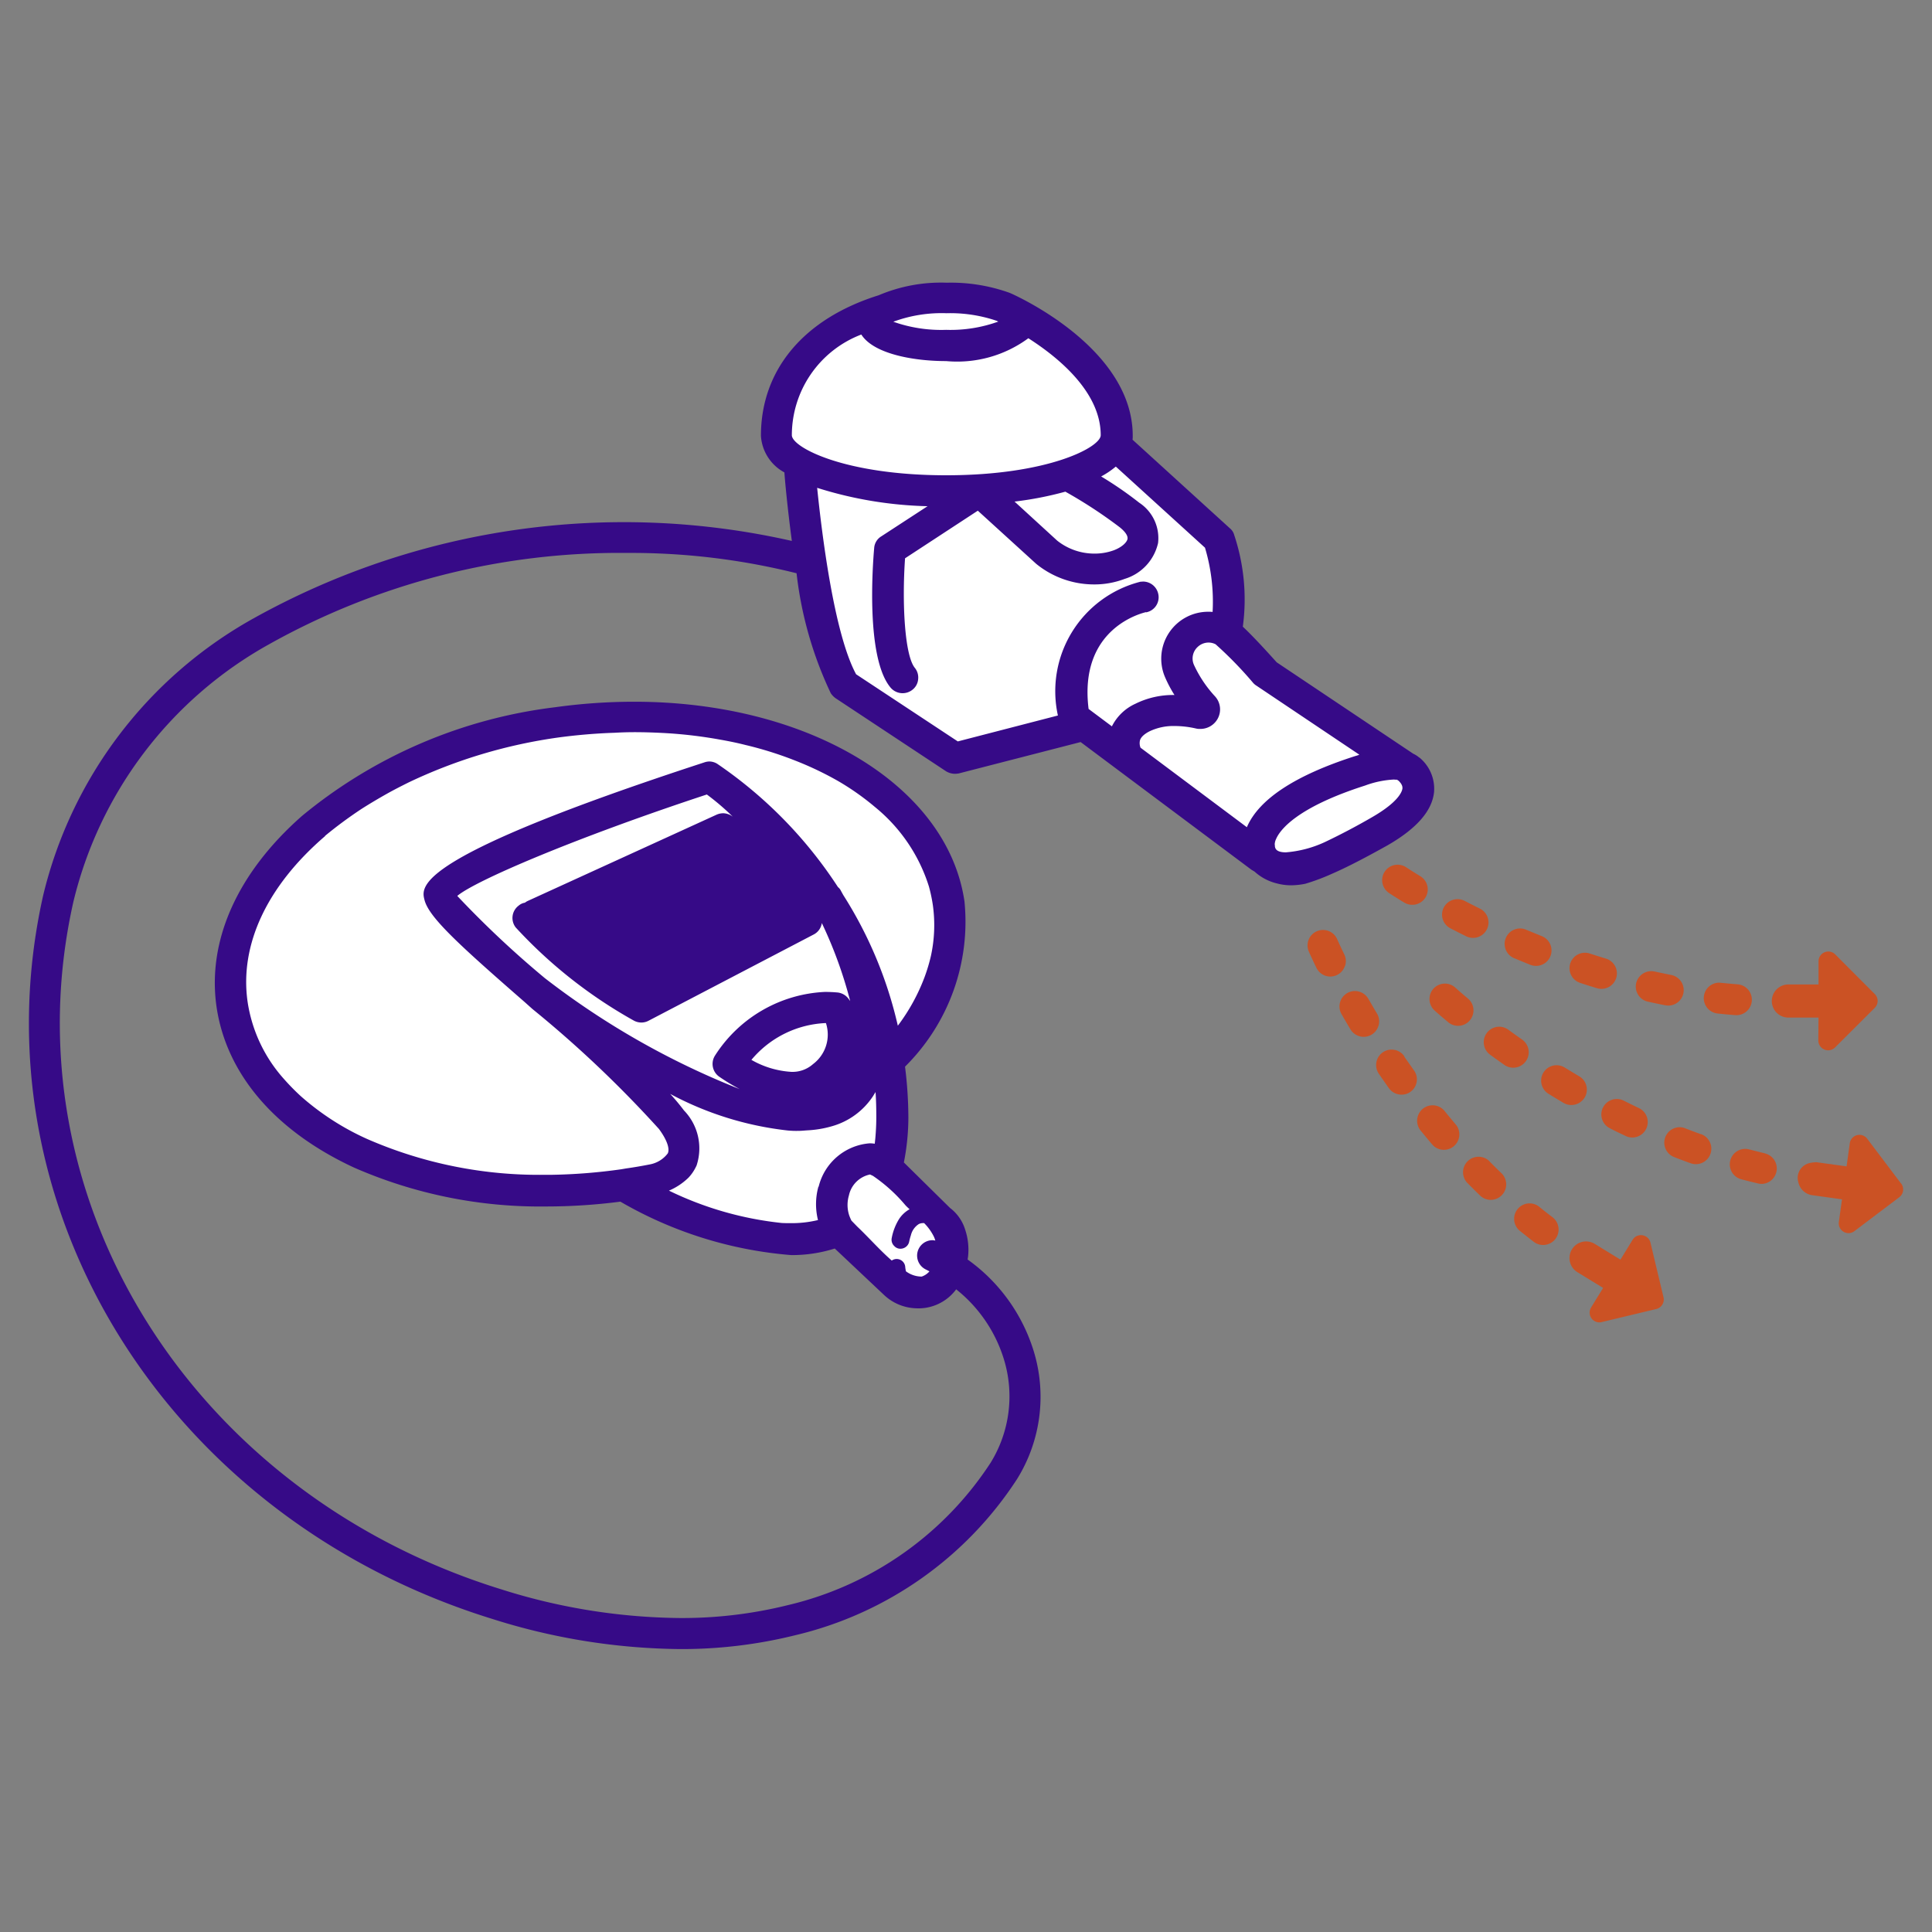 <svg xmlns="http://www.w3.org/2000/svg" width="70" height="70" viewBox="0 0 70 70">
    <rect x="0" y="0" width="70" height="70" fill="#808080" stroke="none"/>
    <defs>
        <clipPath id="ogsr47z1ia">
            <path data-name="Rectangle 737" d="M5.953 0h58.1A5.952 5.952 0 0 1 70 5.952v58.1A5.953 5.953 0 0 1 64.047 70H5.953A5.953 5.953 0 0 1 0 64.047V5.953A5.953 5.953 0 0 1 5.953 0z" style="fill:none"/>
        </clipPath>
    </defs>
    <g data-name="Group 982">
        <g data-name="Group 981">
            <g data-name="Group 980" transform="translate(0 -.001)" style="clip-path:url(#ogsr47z1ia)">
                <path data-name="Path 231" d="M2334.424 514.925a1.385 1.385 0 0 1-.363-.05 1.264 1.264 0 0 1-.56-.294l-.044-.04-.052-.03-6.477-4.829-4.694 1.208-3.983-2.64a12.779 12.779 0 0 1-1.155-4.127l-.176-1.177a45.194 45.194 0 0 1-.264-2.436l-.021-.294-.245-.163a1.063 1.063 0 0 1-.583-.826c0-2.139 1.365-3.743 3.844-4.518l.051-.016.047-.025a5.286 5.286 0 0 1 2.188-.387 5.725 5.725 0 0 1 2.059.325c.036.015 4.078 1.812 4.078 4.621l-.044.315.234.269 3.52 3.205a6.734 6.734 0 0 1 .292 3l-.068.33.246.231c.378.355.9.933 1.15 1.209l.05.055.1.087 5 3.345.058.023c.014.009.042.033.071.056a.872.872 0 0 1 .32.732c-.048.47-.526.975-1.38 1.464-.806.453-1.446.782-1.953 1a6.883 6.883 0 0 1-.9.339 2.138 2.138 0 0 1-.35.033m-13.5 15.327a1.053 1.053 0 0 0 .166-.012 1.123 1.123 0 0 0 .667-.373l.356-.941v-.026a1.693 1.693 0 0 0-.081-.721.967.967 0 0 0-.324-.477l-.039-.028-1.94-1.913.067-.321a7.825 7.825 0 0 0 .15-1.5 14.51 14.51 0 0 0-.116-1.772l-.034-.273.187-.2a6.8 6.8 0 0 0 2-5.491c-.566-3.9-5.348-6.723-11.373-6.723a20.307 20.307 0 0 0-2.786.2 17.148 17.148 0 0 0-8.85 3.792c-2.186 1.922-3.215 4.186-2.9 6.376.324 2.228 1.972 4.135 4.637 5.369a16.165 16.165 0 0 0 6.7 1.354 20.249 20.249 0 0 0 2.621-.169l.2-.026.173.1a14.014 14.014 0 0 0 5.894 1.86 4.5 4.5 0 0 0 1.394-.209l.339-.111 2.044 1.927a1.169 1.169 0 0 0 .774.322z" transform="translate(-2287.637 -483.434)" style="fill:#fff"/>
                <path data-name="Path 232" d="M2353.727 529.051a.559.559 0 0 1-1.023.15c-.113-.188-.22-.371-.321-.547a.549.549 0 0 1-.056-.424.56.56 0 0 1 .54-.415.565.565 0 0 1 .487.281c.1.171.2.349.311.531a.552.552 0 0 1 .063.424m.931 1.13a.559.559 0 0 0-.463-.244.559.559 0 0 0-.463.874q.177.259.365.523a.561.561 0 0 0 .456.235.551.551 0 0 0 .324-.1.558.558 0 0 0 .227-.364.551.551 0 0 0-.1-.417l-.352-.5m3.094 3.8a.551.551 0 0 0-.4-.168.56.56 0 0 0-.4.954c.149.151.3.3.453.45a.56.56 0 0 0 .39.157.561.561 0 0 0 .389-.963q-.222-.213-.434-.429m-1.628-1.827a.56.56 0 1 0-.87.707c.134.162.268.326.407.49a.56.56 0 1 0 .854-.724q-.2-.237-.391-.472m7.368-3.963c.207.047.416.09.626.132l.086.01h.024a.558.558 0 0 0 .548-.451.56.56 0 0 0-.441-.658c-.2-.04-.4-.081-.6-.125l-.094-.014h-.029a.567.567 0 0 0-.548.438.56.56 0 0 0 .424.668m-4.847-1.577c.193.081.389.162.589.242a.561.561 0 0 0 .728-.313.56.56 0 0 0-.312-.726 50.703 50.703 0 0 1-.569-.233.544.544 0 0 0-.217-.045.56.56 0 0 0-.219 1.076m-3.977-2.013a.561.561 0 0 0 .769-.19.559.559 0 0 0-.19-.767c-.31-.189-.487-.306-.509-.321a.56.56 0 1 0-.625.93s.195.13.555.349m1.672.932c.181.093.371.19.571.289a.571.571 0 0 0 .246.056.559.559 0 0 0 .246-1.062q-.286-.142-.548-.278a.57.57 0 0 0-.255-.062.559.559 0 0 0-.26 1.057m-.084 3.4a.562.562 0 0 0 .359.131.554.554 0 0 0 .429-.2.56.56 0 0 0-.07-.788c-.26-.217-.415-.356-.456-.393a.555.555 0 0 0-.378-.148.569.569 0 0 0-.414.18.562.562 0 0 0 .035.791s.173.159.5.429m-3.743-2.032a.551.551 0 0 0-.026-.428 18.937 18.937 0 0 1-.255-.545.559.559 0 0 0-.515-.339.56.56 0 0 0-.514.782s.093.215.277.593a.558.558 0 0 0 .5.313.558.558 0 0 0 .529-.377m14.191 1.777a.56.56 0 0 0 .042-1.118c-.2-.016-.405-.035-.667-.06a.56.56 0 0 0-.06 1.117c.213.023.426.043.642.06zm1.045 5.01c-.2-.047-.394-.1-.593-.148a.531.531 0 0 0-.141-.018.56.56 0 0 0-.144 1.1c.207.054.413.106.625.156a.592.592 0 0 0 .126.013.56.56 0 0 0 .127-1.1m-2.333-.7a22.458 22.458 0 0 1-.57-.214.534.534 0 0 0-.2-.04.56.56 0 0 0-.205 1.081c.2.078.4.153.6.225a.553.553 0 0 0 .193.033.56.56 0 0 0 .189-1.086m-4.386-5.482c.2.066.4.13.61.192a.56.56 0 0 0 .325-1.072c-.2-.06-.394-.122-.585-.184a.56.56 0 0 0-.708.359.562.562 0 0 0 .358.705m-1.479 8.113a.565.565 0 0 0-.353-.124.56.56 0 0 0-.353.994q.249.2.507.4a.561.561 0 0 0 .786-.11.563.563 0 0 0-.11-.784q-.242-.182-.477-.374m-.392-5.7a.561.561 0 0 0-.23-.361 40.11 40.11 0 0 1-.5-.357.549.549 0 0 0-.33-.109.561.561 0 0 0-.331 1.014q.246.179.517.37a.561.561 0 0 0 .874-.556m2.037 1.734a.558.558 0 0 0 .059-.425.55.55 0 0 0-.258-.341q-.27-.161-.526-.317a.56.56 0 0 0-.771.182.561.561 0 0 0 .184.77c.176.108.359.219.546.33a.563.563 0 0 0 .766-.2m.663.364a.559.559 0 0 0 .247.753c.188.1.379.188.571.28a.547.547 0 0 0 .244.056.56.56 0 0 0 .243-1.064q-.282-.135-.551-.27a.557.557 0 0 0-.753.246m7.8-2.426a.357.357 0 0 0 .219.327.363.363 0 0 0 .135.027.356.356 0 0 0 .25-.1l1.441-1.438a.353.353 0 0 0 0-.5l-1.437-1.441a.354.354 0 0 0-.6.25v.844h-1.093a.6.6 0 0 0 0 1.2h1.092zm3 5.184-1.228-1.625a.353.353 0 0 0-.632.164l-.116.837-.517-.072c-.008 0-.015-.006-.024-.006l-.091-.009-.45-.063a.585.585 0 0 0-.093.006h-.032c-.016 0-.031.007-.047.008a.5.5 0 0 0-.091.017.556.556 0 0 0-.422.463.545.545 0 0 0 .019.228.6.6 0 0 0 .5.472l1.082.15-.115.825a.356.356 0 0 0 .351.4.349.349 0 0 0 .213-.072l1.624-1.227a.353.353 0 0 0 .069-.5m-9.082 2.142a.354.354 0 0 0-.289-.266.35.35 0 0 0-.357.163l-.441.72-.931-.571a.6.6 0 0 0-.628 1.026l.93.57-.435.709a.354.354 0 0 0 .3.539.321.321 0 0 0 .082-.01l1.98-.474a.355.355 0 0 0 .262-.427z" transform="translate(-2303.776 -491.907)" style="fill:#cb5224"/>
                <path data-name="Path 233" d="M2336.029 510.641a.922.922 0 0 0-.226-.147l-4.946-3.311c-.241-.267-.809-.9-1.227-1.291a7.388 7.388 0 0 0-.311-3.318.472.472 0 0 0-.156-.245l-3.529-3.212a.938.938 0 0 0 .007-.141c0-3.191-4.252-5.092-4.45-5.176a6.288 6.288 0 0 0-2.289-.371 5.774 5.774 0 0 0-2.466.455c-2.714.849-4.266 2.7-4.266 5.092a1.617 1.617 0 0 0 .85 1.326c.029.407.121 1.36.27 2.483a27.564 27.564 0 0 0-19.529 2.82 15.669 15.669 0 0 0-7.6 10.036c-2.523 11.285 4.471 22.549 16.27 26.2a23.118 23.118 0 0 0 6.81 1.094 17.06 17.06 0 0 0 4.166-.5 13.208 13.208 0 0 0 8.043-5.66 5.648 5.648 0 0 0 .609-4.616 6.375 6.375 0 0 0-2.4-3.338c.007-.035.007-.063.014-.091a2.3 2.3 0 0 0-.106-1 1.561 1.561 0 0 0-.546-.778l-1.672-1.648a8.47 8.47 0 0 0 .163-1.627 15.086 15.086 0 0 0-.121-1.844 7.389 7.389 0 0 0 2.154-5.983c-.609-4.195-5.64-7.239-11.968-7.239a20.892 20.892 0 0 0-2.869.2 17.753 17.753 0 0 0-9.163 3.935c-2.338 2.055-3.444 4.517-3.1 6.915.354 2.434 2.119 4.5 4.981 5.828a16.792 16.792 0 0 0 6.952 1.41 20.936 20.936 0 0 0 2.7-.175 14.648 14.648 0 0 0 6.186 1.936 5.119 5.119 0 0 0 1.581-.238l1.778 1.676a1.772 1.772 0 0 0 1.169.49 1.725 1.725 0 0 0 .368-.021 1.7 1.7 0 0 0 1.084-.666 5.164 5.164 0 0 1 1.737 2.56 4.576 4.576 0 0 1-.49 3.724 12.067 12.067 0 0 1-7.362 5.162 15.88 15.88 0 0 1-3.9.463 22 22 0 0 1-6.462-1.038c-11.246-3.479-17.914-14.189-15.511-24.9a14.566 14.566 0 0 1 7.079-9.335 25.986 25.986 0 0 1 12.989-3.317 24.723 24.723 0 0 1 6.137.736 13.731 13.731 0 0 0 1.24 4.348.723.723 0 0 0 .177.182l4 2.645a.627.627 0 0 0 .319.091.868.868 0 0 0 .141-.013l4.415-1.137 6.193 4.629.107.063a1.843 1.843 0 0 0 .807.429 2 2 0 0 0 .518.069 2.668 2.668 0 0 0 .517-.056 7.648 7.648 0 0 0 .971-.364c.567-.246 1.24-.6 2.012-1.031 1.042-.6 1.608-1.241 1.68-1.922a1.463 1.463 0 0 0-.539-1.263m-9.892-5.254a.555.555 0 0 0 .439-.666.565.565 0 0 0-.552-.449l-.1.007-.021.006a4.092 4.092 0 0 0-2.963 4.84l-3.627.939-3.685-2.433c-.808-1.494-1.248-5.162-1.411-6.755a14.353 14.353 0 0 0 4 .666l-1.679 1.094a.537.537 0 0 0-.255.421c-.057.652-.3 3.977.588 5.05a.571.571 0 0 0 .8.084.537.537 0 0 0 .205-.378.555.555 0 0 0-.12-.414c-.369-.455-.468-2.35-.354-3.97l2.636-1.725 2.119 1.929a3.323 3.323 0 0 0 2.1.743 3.076 3.076 0 0 0 1.1-.2 1.764 1.764 0 0 0 1.212-1.3 1.534 1.534 0 0 0-.68-1.459 13.4 13.4 0 0 0-1.382-.953 3.138 3.138 0 0 0 .531-.358l3.231 2.939a6.824 6.824 0 0 1 .276 2.328 1.108 1.108 0 0 0-.156-.007 1.7 1.7 0 0 0-1.573 2.357 4.629 4.629 0 0 0 .347.659 3.079 3.079 0 0 0-1.41.315 1.775 1.775 0 0 0-.857.821l-.844-.631c-.368-2.954 1.978-3.479 2.076-3.507m-10.31-10.057c.446.7 1.885.961 3.075.961a4.347 4.347 0 0 0 2.976-.828c1.063.68 2.622 1.935 2.622 3.513 0 .436-1.907 1.452-5.6 1.452s-5.591-1.016-5.591-1.452a3.908 3.908 0 0 1 2.516-3.647m3.075-.772a5.207 5.207 0 0 1 1.849.281c0 .007.021.013.042.021a5.09 5.09 0 0 1-1.892.3 5.2 5.2 0 0 1-1.913-.294 5.048 5.048 0 0 1 1.913-.309m2.479 6.825a12.394 12.394 0 0 0 1.841-.359 16.9 16.9 0 0 1 1.97 1.29c.2.161.3.308.282.421s-.184.295-.5.414a2.017 2.017 0 0 1-.694.119 2.165 2.165 0 0 1-1.354-.47zm8.419 11.8-3.854-2.882a.445.445 0 0 1-.022-.26c.036-.147.213-.267.354-.337a2 2 0 0 1 .9-.189 3.472 3.472 0 0 1 .78.091.56.56 0 0 0 .156.014.712.712 0 0 0 .616-.351.7.7 0 0 0-.085-.828 4.359 4.359 0 0 1-.765-1.144.568.568 0 0 1 .141-.652.575.575 0 0 1 .383-.154.559.559 0 0 1 .262.063 13.977 13.977 0 0 1 1.361 1.4.54.54 0 0 0 .12.1l3.727 2.5a1.077 1.077 0 0 1-.148.049c-2.168.695-3.486 1.557-3.926 2.574m1.007.632a.491.491 0 0 1 .05-.2c.135-.316.722-1.137 3.224-1.937a3.519 3.519 0 0 1 1.028-.217c.049 0 .091.006.106.006s.015 0 .015-.006l.063.042c.156.147.142.245.142.281-.014.105-.127.484-1.12 1.052a23.67 23.67 0 0 1-1.693.891 4.122 4.122 0 0 1-1.41.371c-.4 0-.4-.182-.4-.274zm-13.361 15.462a1.253 1.253 0 0 1-.025-.148.311.311 0 0 0-.489-.241c-.436-.379-.839-.842-1.248-1.228l-.212-.218a1.637 1.637 0 0 1-.085-.2 1.221 1.221 0 0 1-.007-.714.983.983 0 0 1 .765-.758l.106.05a5.8 5.8 0 0 1 1.178 1.066c.047.05.1.1.149.143a1.088 1.088 0 0 0-.386.363 2.014 2.014 0 0 0-.262.685.312.312 0 0 0 .092.284.3.3 0 0 0 .161.093.325.325 0 0 0 .241-.047.321.321 0 0 0 .089-.086.312.312 0 0 0 .05-.117 2.011 2.011 0 0 1 .062-.231.666.666 0 0 1 .286-.406.332.332 0 0 1 .128-.035.342.342 0 0 1 .067 0 1.862 1.862 0 0 1 .32.429.839.839 0 0 1 .064.14l.021.064a.558.558 0 0 0-.1-.014.558.558 0 0 0-.248 1.059s.114.057.134.07a.64.64 0 0 1-.281.189.963.963 0 0 1-.572-.192m-3.171-3.062a2.391 2.391 0 0 0-.014 1.206 4.043 4.043 0 0 1-1 .112c-.1 0-.206 0-.312-.006a12.26 12.26 0 0 1-4.088-1.172 2.291 2.291 0 0 0 .708-.47 1.542 1.542 0 0 0 .27-.393.351.351 0 0 0 .035-.085 1.975 1.975 0 0 0-.467-1.956 8.11 8.11 0 0 0-.5-.6 11.766 11.766 0 0 0 4.259 1.325 3.312 3.312 0 0 0 .376.014c.085 0 .17-.007.255-.014l.085-.006a3.835 3.835 0 0 0 .879-.147 2.637 2.637 0 0 0 1.5-1.1c.028-.049.057-.091.086-.14.02.3.027.6.027.9 0 .274-.014.526-.035.772l-.021.2a1.381 1.381 0 0 0-.177-.015 2.066 2.066 0 0 0-1.856 1.572m-17.886-12.709a15.392 15.392 0 0 1 1.34-.989c.3-.19.595-.365.906-.54.262-.147.525-.28.794-.414a18.548 18.548 0 0 1 5.442-1.627 20.618 20.618 0 0 1 1.828-.161l.191-.007c.241-.014.475-.021.709-.021.39 0 .772.014 1.148.035a16.405 16.405 0 0 1 1.935.231c.319.056.638.12.95.2a13.169 13.169 0 0 1 1.772.555 11.855 11.855 0 0 1 1.565.743 9.369 9.369 0 0 1 1.346.947 6.039 6.039 0 0 1 1.956 2.882 5.778 5.778 0 0 1 .142.673 5.235 5.235 0 0 1-.071 1.845 6.274 6.274 0 0 1-.227.757 6.994 6.994 0 0 1-.971 1.767 15.032 15.032 0 0 0-1.977-4.734l-.085-.154a.368.368 0 0 0-.106-.133 15.861 15.861 0 0 0-4.365-4.461.548.548 0 0 0-.3-.091.582.582 0 0 0-.184.035c-10.523 3.437-10.261 4.482-10.133 4.98.156.625 1.226 1.606 3.628 3.7l.283.253a41.4 41.4 0 0 1 4.585 4.348c.283.385.4.708.319.883a1.057 1.057 0 0 1-.652.4 16.08 16.08 0 0 1-.865.147l-.17.029a20.151 20.151 0 0 1-2.5.2h-.249a15.553 15.553 0 0 1-6.462-1.3 9.476 9.476 0 0 1-2.4-1.55 8.139 8.139 0 0 1-.6-.611 5.375 5.375 0 0 1-1.325-2.8c-.3-2.068.7-4.2 2.806-6.01m14.414-.828a.6.6 0 0 0-.241.057l-6.817 3.114a.5.5 0 0 0-.114.069.457.457 0 0 0-.227.106.558.558 0 0 0-.107.792 17.179 17.179 0 0 0 4.266 3.367.575.575 0 0 0 .283.077.551.551 0 0 0 .262-.064l5.989-3.128a.552.552 0 0 0 .29-.413 15.625 15.625 0 0 1 1.028 2.827c-.014-.022-.028-.035-.042-.057a.571.571 0 0 0-.411-.253 5.335 5.335 0 0 0-.461-.021 5 5 0 0 0-3.989 2.314.565.565 0 0 0 .148.751 7.245 7.245 0 0 0 .751.456 28.845 28.845 0 0 1-7.058-4.019 35.613 35.613 0 0 1-3.174-2.98c.652-.554 4.3-2.112 9.042-3.675a8.977 8.977 0 0 1 .943.806.6.6 0 0 0-.362-.127m3.266 9.09a1.118 1.118 0 0 1-.793.28 3.3 3.3 0 0 1-1.439-.434 3.712 3.712 0 0 1 2.686-1.333h.014a1.338 1.338 0 0 1-.468 1.487" transform="translate(-2284.6 -483.185)" style="fill:#360a87"/>
            </g>
        </g>
    </g>
</svg>
